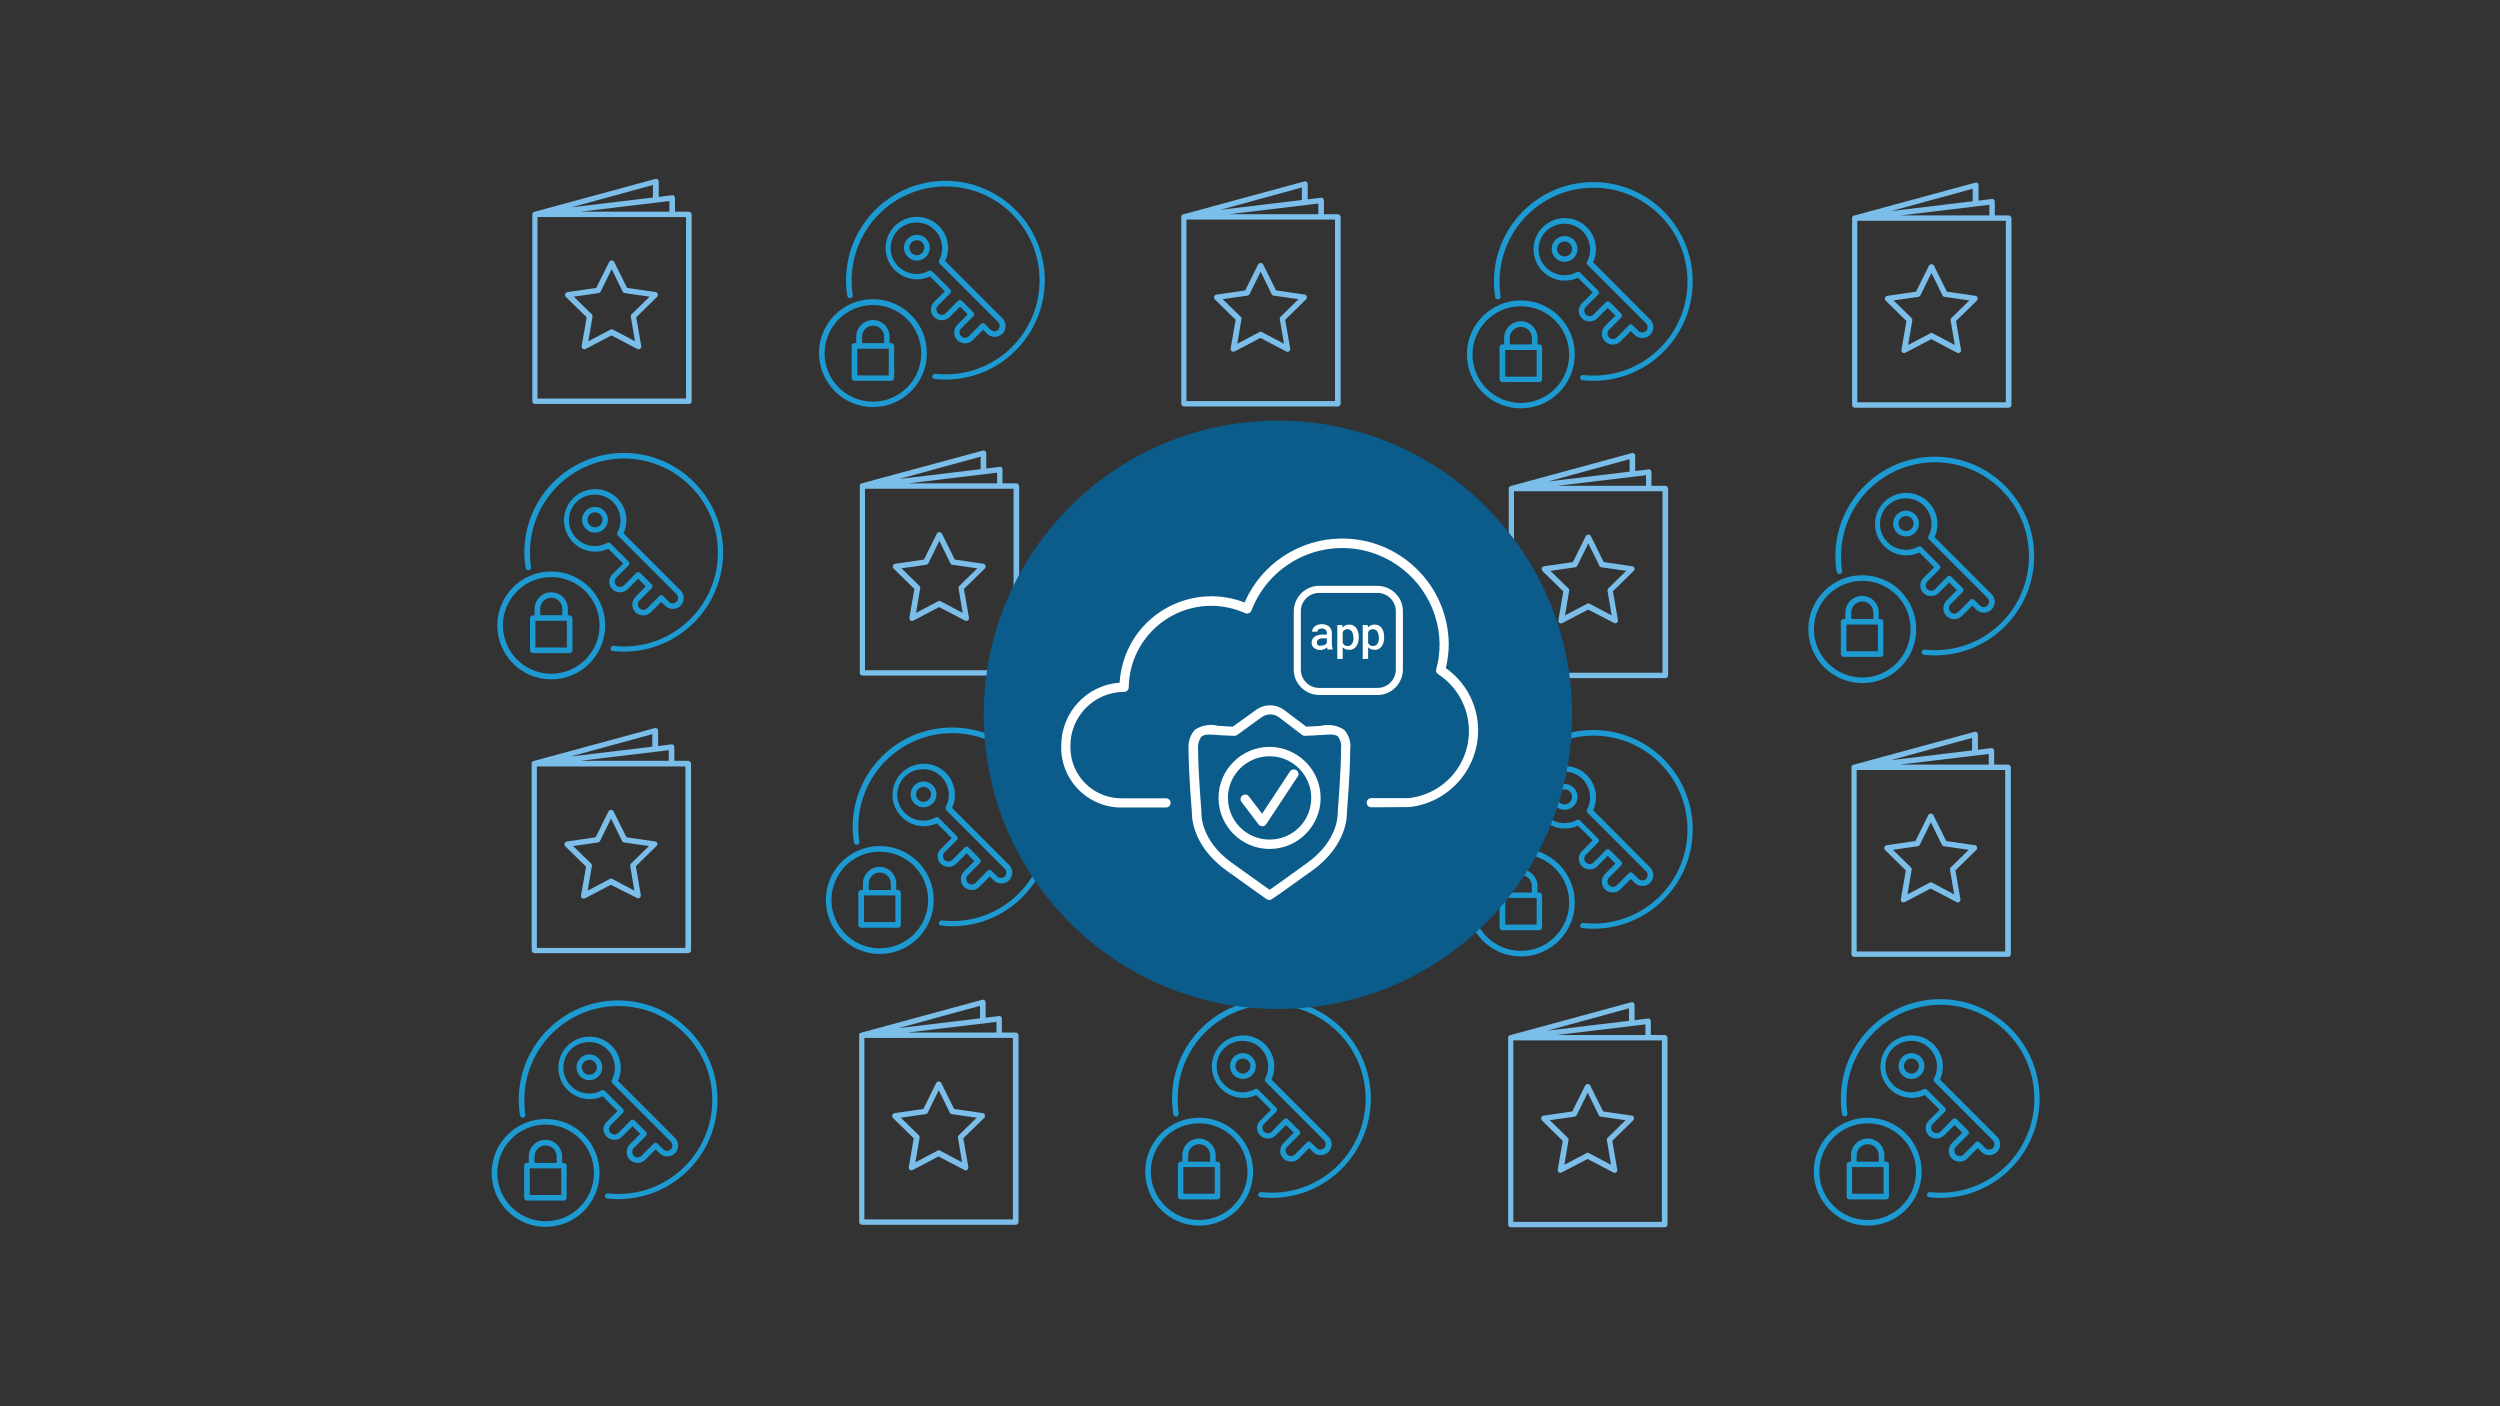 <?xml version="1.0" encoding="utf-8"?>
<!-- Generator: Adobe Illustrator 27.2.0, SVG Export Plug-In . SVG Version: 6.00 Build 0)  -->
<svg version="1.1" id="Layer_1" xmlns="http://www.w3.org/2000/svg" xmlns:xlink="http://www.w3.org/1999/xlink" x="0px" y="0px"
	 viewBox="0 0 1200 675" style="enable-background:new 0 0 1200 675;" xml:space="preserve">
<rect x="0" y="0" width="1200" height="675" fill="#333333" stroke="none"/>
<style type="text/css">
	.st0{fill:#7ABEE9;}
	.st1{fill:#1D9AD1;}
	.st2{fill:#0B5C8B;}
	.st3{fill:#FFFFFF;}
</style>
<g id="other-guide-star_00000070820056242392091760000009840992620949980313_">
	<path class="st0" d="M314.8,140.2l-13.8-2l-6.2-12.5c-0.4-0.9-1.9-0.9-2.4,0l-6.2,12.5l-13.8,2c-0.5,0.1-0.9,0.4-1.1,0.9
		s0,1,0.3,1.4l10,9.8l-2.4,13.8c-0.1,0.5,0.1,1,0.5,1.3c0.4,0.3,0.9,0.3,1.4,0.1l12.4-6.5l12.4,6.5c0.2,0.1,0.4,0.2,0.6,0.2
		c0.3,0,0.5-0.1,0.8-0.3c0.4-0.3,0.6-0.8,0.5-1.3l-2.4-13.8l10-9.8c0.4-0.4,0.5-0.9,0.3-1.4C315.7,140.7,315.3,140.3,314.8,140.2z
		 M303.2,150.8c-0.3,0.3-0.5,0.7-0.4,1.2l2,11.8l-10.6-5.6c-0.2-0.1-0.4-0.2-0.6-0.2s-0.4,0.1-0.6,0.2l-10.6,5.6l2-11.8
		c0.1-0.4-0.1-0.9-0.4-1.2l-8.6-8.4l11.9-1.7c0.4-0.1,0.8-0.3,1-0.7l5.3-10.8l5.3,10.8c0.2,0.4,0.6,0.7,1,0.7l11.9,1.7L303.2,150.8
		L303.2,150.8z"/>
	<path class="st0" d="M330.6,101.6H324V95c0-0.4-0.2-0.7-0.4-1c-0.3-0.3-0.7-0.4-1-0.3l-6.4,0.8v-7.4c0-0.4-0.2-0.8-0.5-1
		c-0.3-0.3-0.7-0.3-1.2-0.2l-58.1,15.8h-0.1c-0.1,0-0.1,0-0.2,0.1c-0.1,0-0.1,0.1-0.1,0.1c-0.1,0-0.1,0.1-0.1,0.1l-0.1,0.1l-0.1,0.1
		c0,0.1-0.1,0.1-0.1,0.1s0,0.1-0.1,0.1c0,0.1,0,0.1,0,0.2s0,0.1,0,0.2v0.1v89.7c0,0.7,0.6,1.3,1.3,1.3h73.9c0.7,0,1.3-0.6,1.3-1.3
		v-89.7C331.9,102.2,331.3,101.6,330.6,101.6L330.6,101.6z M321.3,101.6h-42.6l42.6-5.1V101.6z M313.4,94.8l-39.1,4.7l39.1-10.7
		V94.8L313.4,94.8z M329.3,191.3H258v-87.1h71.3L329.3,191.3L329.3,191.3z"/>
</g>
<g id="other-guide-star_00000070099591439205184700000012950404478154199688_">
	<path class="st0" d="M626.3,141.4l-13.8-2l-6.2-12.5c-0.4-0.9-1.9-0.9-2.4,0l-6.2,12.5l-13.8,2c-0.5,0.1-0.9,0.4-1.1,0.9
		c-0.2,0.5,0,1,0.3,1.4l10,9.8l-2.4,13.8c-0.1,0.5,0.1,1,0.5,1.3s0.9,0.3,1.4,0.1l12.4-6.5l12.4,6.5c0.2,0.1,0.4,0.2,0.6,0.2
		c0.3,0,0.5-0.1,0.8-0.3c0.4-0.3,0.6-0.8,0.5-1.3l-2.4-13.8l10-9.8c0.4-0.4,0.5-0.9,0.3-1.4C627.2,141.9,626.8,141.5,626.3,141.4z
		 M614.7,152c-0.3,0.3-0.5,0.7-0.4,1.2l2,11.8l-10.6-5.6c-0.2-0.1-0.4-0.2-0.6-0.2c-0.2,0-0.4,0.1-0.6,0.2l-10.6,5.6l2-11.8
		c0.1-0.4-0.1-0.9-0.4-1.2l-8.6-8.4l11.9-1.7c0.4-0.1,0.8-0.3,1-0.7l5.3-10.8l5.3,10.8c0.2,0.4,0.6,0.7,1,0.7l11.9,1.7L614.7,152
		L614.7,152z"/>
	<path class="st0" d="M642.1,102.8h-6.6v-6.6c0-0.4-0.2-0.7-0.4-1c-0.3-0.3-0.7-0.4-1-0.3l-6.4,0.8v-7.4c0-0.4-0.2-0.8-0.5-1
		c-0.3-0.3-0.7-0.3-1.2-0.2l-58.1,15.8h-0.1c-0.1,0-0.1,0-0.2,0.1c-0.1,0-0.1,0.1-0.1,0.1c-0.1,0-0.1,0.1-0.1,0.1l-0.1,0.1l-0.1,0.1
		c0,0.1-0.1,0.1-0.1,0.1s0,0.1-0.1,0.1c0,0.1,0,0.1,0,0.2s0,0.1,0,0.2v0.1v89.7c0,0.7,0.6,1.3,1.3,1.3h73.9c0.7,0,1.3-0.6,1.3-1.3
		v-89.7C643.4,103.4,642.8,102.8,642.1,102.8L642.1,102.8z M632.8,102.8h-42.6l42.6-5.1V102.8z M624.9,96l-39.1,4.7L624.9,90V96
		L624.9,96z M640.8,192.5h-71.3v-87.1h71.3V192.5z"/>
</g>
<g id="other-guide-star_00000181786006809026846410000011302997694379514250_">
	<path class="st0" d="M948.3,142l-13.8-2l-6.2-12.5c-0.4-0.9-1.9-0.9-2.4,0l-6.2,12.5l-13.8,2c-0.5,0.1-0.9,0.4-1.1,0.9
		c-0.2,0.5,0,1,0.3,1.4l10,9.8l-2.4,13.8c-0.1,0.5,0.1,1,0.5,1.3s0.9,0.3,1.4,0.1l12.4-6.5l12.4,6.5c0.2,0.1,0.4,0.2,0.6,0.2
		c0.3,0,0.5-0.1,0.8-0.3c0.4-0.3,0.6-0.8,0.5-1.3l-2.4-13.8l10-9.8c0.4-0.4,0.5-0.9,0.3-1.4C949.2,142.5,948.8,142.1,948.3,142z
		 M936.7,152.6c-0.3,0.3-0.5,0.7-0.4,1.2l2,11.8l-10.6-5.6c-0.2-0.1-0.4-0.2-0.6-0.2c-0.2,0-0.4,0.1-0.6,0.2l-10.6,5.6l2-11.8
		c0.1-0.4-0.1-0.9-0.4-1.2l-8.6-8.4l11.9-1.7c0.4-0.1,0.8-0.3,1-0.7l5.3-10.8l5.3,10.8c0.2,0.4,0.6,0.7,1,0.7l11.9,1.7L936.7,152.6
		L936.7,152.6z"/>
	<path class="st0" d="M964.1,103.4h-6.6v-6.6c0-0.4-0.2-0.7-0.4-1s-0.7-0.4-1-0.3l-6.4,0.8v-7.4c0-0.4-0.2-0.8-0.5-1
		c-0.3-0.3-0.7-0.3-1.2-0.2l-58.1,15.8h-0.1c-0.1,0-0.1,0-0.2,0.1c-0.1,0-0.1,0.1-0.1,0.1c-0.1,0-0.1,0.1-0.1,0.1l-0.1,0.1l-0.1,0.1
		c0,0.1-0.1,0.1-0.1,0.1s0,0.1-0.1,0.1c0,0.1,0,0.1,0,0.2s0,0.1,0,0.2v0.1v89.7c0,0.7,0.6,1.3,1.3,1.3h73.9c0.7,0,1.3-0.6,1.3-1.3
		v-89.7C965.4,104,964.8,103.4,964.1,103.4L964.1,103.4z M954.9,103.4h-42.6l42.6-5.1V103.4z M946.9,96.6l-39.1,4.7l39.1-10.7V96.6
		L946.9,96.6z M962.8,193.1h-71.3V106h71.3V193.1z"/>
</g>
<g id="other-guide-star_00000005952287533079024550000017522773201639467705_">
	<path class="st0" d="M472.1,270.6l-13.8-2l-6.2-12.5c-0.4-0.9-1.9-0.9-2.4,0l-6.2,12.5l-13.8,2c-0.5,0.1-0.9,0.4-1.1,0.9
		s0,1,0.3,1.4l10,9.8l-2.4,13.8c-0.1,0.5,0.1,1,0.5,1.3c0.4,0.3,0.9,0.3,1.4,0.1l12.4-6.5l12.4,6.5c0.2,0.1,0.4,0.2,0.6,0.2
		c0.3,0,0.5-0.1,0.8-0.3c0.4-0.3,0.6-0.8,0.5-1.3l-2.4-13.8l10-9.8c0.4-0.4,0.5-0.9,0.3-1.4C473,271.1,472.6,270.7,472.1,270.6z
		 M460.5,281.2c-0.3,0.3-0.5,0.7-0.4,1.2l2,11.8l-10.6-5.6c-0.2-0.1-0.4-0.2-0.6-0.2s-0.4,0.1-0.6,0.2l-10.6,5.6l2-11.8
		c0.1-0.4-0.1-0.9-0.4-1.2l-8.6-8.4l11.9-1.7c0.4-0.1,0.8-0.3,1-0.7l5.3-10.8l5.3,10.8c0.2,0.4,0.6,0.7,1,0.7l11.9,1.7L460.5,281.2
		L460.5,281.2z"/>
	<path class="st0" d="M487.8,232h-6.6v-6.6c0-0.4-0.2-0.7-0.4-1c-0.3-0.3-0.7-0.4-1-0.3l-6.4,0.8v-7.4c0-0.4-0.2-0.8-0.5-1
		c-0.3-0.3-0.7-0.3-1.2-0.2L413.6,232h-0.1c-0.1,0-0.1,0-0.2,0.1c-0.1,0-0.1,0.1-0.1,0.1c-0.1,0-0.1,0.1-0.1,0.1l-0.1,0.1l-0.1,0.1
		c0,0.1-0.1,0.1-0.1,0.1s0,0.1-0.1,0.1c0,0.1,0,0.1,0,0.2c0,0.1,0,0.1,0,0.2v0.1V323c0,0.7,0.6,1.3,1.3,1.3h73.9
		c0.7,0,1.3-0.6,1.3-1.3v-89.7C489.1,232.6,488.5,232,487.8,232L487.8,232z M478.6,232H436l42.6-5.1V232z M470.7,225.2l-39.1,4.7
		l39.1-10.7V225.2L470.7,225.2z M486.5,321.7h-71.3v-87.1h71.3V321.7z"/>
</g>
<g id="other-guide-star_00000031187216661516635640000016098268215983785369_">
	<path class="st0" d="M783.6,271.8l-13.8-2l-6.2-12.5c-0.4-0.9-1.9-0.9-2.4,0l-6.2,12.5l-13.8,2c-0.5,0.1-0.9,0.4-1.1,0.9
		c-0.2,0.5,0,1,0.3,1.4l10,9.8l-2.4,13.8c-0.1,0.5,0.1,1,0.5,1.3s0.9,0.3,1.4,0.1l12.4-6.5l12.4,6.4c0.2,0.1,0.4,0.2,0.6,0.2
		c0.3,0,0.5-0.1,0.8-0.3c0.4-0.3,0.6-0.8,0.5-1.3l-2.4-13.8l10-9.8c0.4-0.4,0.5-0.9,0.3-1.4C784.5,272.3,784.1,271.9,783.6,271.8z
		 M772,282.4c-0.3,0.3-0.5,0.7-0.4,1.2l2,11.8l-10.6-5.6c-0.2-0.1-0.4-0.2-0.6-0.2c-0.2,0-0.4,0.1-0.6,0.2l-10.6,5.6l2-11.8
		c0.1-0.4-0.1-0.9-0.4-1.2l-8.6-8.4l11.9-1.7c0.4-0.1,0.8-0.3,1-0.7l5.3-10.8l5.3,10.8c0.2,0.4,0.6,0.7,1,0.7l11.9,1.7L772,282.4
		L772,282.4z"/>
	<path class="st0" d="M799.3,233.2h-6.6v-6.6c0-0.4-0.2-0.7-0.4-1c-0.3-0.3-0.7-0.4-1-0.3l-6.4,0.8v-7.4c0-0.4-0.2-0.8-0.5-1
		c-0.3-0.3-0.7-0.3-1.2-0.2l-58.1,15.8H725c-0.1,0-0.1,0-0.2,0.1c-0.1,0-0.1,0.1-0.1,0.1c-0.1,0-0.1,0.1-0.1,0.1l-0.1,0.1l-0.1,0.1
		c0,0.1-0.1,0.1-0.1,0.1s0,0.1-0.1,0.1c0,0.1,0,0.1,0,0.2c0,0.1,0,0.1,0,0.2v0.1v89.7c0,0.7,0.6,1.3,1.3,1.3h73.9
		c0.7,0,1.3-0.6,1.3-1.3v-89.7C800.6,233.8,800.1,233.2,799.3,233.2L799.3,233.2z M790.1,233.2h-42.6l42.6-5.1V233.2z M782.2,226.4
		l-39.1,4.7l39.1-10.7V226.4L782.2,226.4z M798,322.9h-71.3v-87.1H798V322.9z"/>
</g>
<g id="other-guide-star_00000103963942368613267200000009363619462922576283_">
	<path class="st0" d="M314.5,403.9l-13.8-2l-6.2-12.5c-0.4-0.9-1.9-0.9-2.4,0l-6.2,12.5l-13.8,2c-0.5,0.1-0.9,0.4-1.1,0.9
		s0,1,0.3,1.4l10,9.8l-2.4,13.8c-0.1,0.5,0.1,1,0.5,1.3c0.4,0.3,0.9,0.3,1.4,0.1l12.4-6.5l12.5,6.3c0.2,0.1,0.4,0.2,0.6,0.2
		c0.3,0,0.5-0.1,0.8-0.3c0.4-0.3,0.6-0.8,0.5-1.3l-2.4-13.8l10-9.8c0.4-0.4,0.5-0.9,0.3-1.4C315.4,404.3,315,404,314.5,403.9z
		 M302.9,414.5c-0.3,0.3-0.5,0.7-0.4,1.2l2,11.8l-10.6-5.6c-0.2-0.1-0.4-0.2-0.6-0.2s-0.4,0.1-0.6,0.2l-10.6,5.6l2-11.8
		c0.1-0.4-0.1-0.9-0.4-1.2l-8.6-8.4l11.9-1.7c0.4-0.1,0.8-0.3,1-0.7l5.3-10.8l5.3,10.8c0.2,0.4,0.6,0.7,1,0.7l11.9,1.7L302.9,414.5
		L302.9,414.5z"/>
	<path class="st0" d="M330.3,365.2h-6.6v-6.6c0-0.4-0.2-0.7-0.4-1c-0.3-0.3-0.7-0.4-1-0.3l-6.4,0.8v-7.4c0-0.4-0.2-0.8-0.5-1
		c-0.3-0.3-0.7-0.3-1.2-0.2l-58.1,15.8H256c-0.1,0-0.1,0-0.2,0.1c-0.1,0-0.1,0.1-0.1,0.1c-0.1,0-0.1,0.1-0.1,0.1l-0.1,0.1l-0.1,0.1
		c0,0.1-0.1,0.1-0.1,0.1s0,0.1-0.1,0.1c0,0.1,0,0.1,0,0.2s0,0.1,0,0.2v0.1v89.7c0,0.7,0.6,1.3,1.3,1.3h73.9c0.7,0,1.3-0.6,1.3-1.3
		v-89.7C331.6,365.8,331,365.2,330.3,365.2L330.3,365.2z M321,365.2h-42.6l42.6-5.1V365.2z M313.1,358.4l-39.1,4.7l39.1-10.7V358.4
		L313.1,358.4z M329,455h-71.3v-87.1H329V455z"/>
</g>
<g id="other-guide-star_00000133522050108633564970000012259197294854867125_">
	<path class="st0" d="M626,405.1l-13.8-2l-6.2-12.5c-0.4-0.9-1.9-0.9-2.4,0l-6.2,12.5l-13.8,2c-0.5,0.1-0.9,0.4-1.1,0.9
		c-0.2,0.5,0,1,0.3,1.4l10,9.8l-2.4,13.8c-0.1,0.5,0.1,1,0.5,1.3s0.9,0.3,1.4,0.1l12.4-6.5l12.4,6.5c0.2,0.1,0.4,0.2,0.6,0.2
		c0.3,0,0.5-0.1,0.8-0.3c0.4-0.3,0.6-0.8,0.5-1.3l-2.4-13.8l10-9.8c0.4-0.4,0.5-0.9,0.3-1.4C626.9,405.5,626.5,405.1,626,405.1z
		 M614.4,415.7c-0.3,0.3-0.5,0.7-0.4,1.2l2,11.8l-10.6-5.6c-0.2-0.1-0.4-0.2-0.6-0.2c-0.2,0-0.4,0.1-0.6,0.2l-10.6,5.6l2-11.8
		c0.1-0.4-0.1-0.9-0.4-1.2l-8.6-8.4l11.9-1.7c0.4-0.1,0.8-0.3,1-0.7l5.3-10.8l5.3,10.8c0.2,0.4,0.6,0.7,1,0.7l11.9,1.7L614.4,415.7
		L614.4,415.7z"/>
	<path class="st0" d="M641.8,366.4h-6.6v-6.6c0-0.4-0.2-0.7-0.4-1c-0.3-0.3-0.7-0.4-1-0.3l-6.4,0.8v-7.4c0-0.4-0.2-0.8-0.5-1
		c-0.3-0.3-0.7-0.3-1.2-0.2l-58.1,15.8h-0.1c-0.1,0-0.1,0-0.2,0.1c-0.1,0-0.1,0.1-0.1,0.1c-0.1,0-0.1,0.1-0.1,0.1l-0.1,0.1l-0.1,0.1
		c0,0.1-0.1,0.1-0.1,0.1s0,0.1-0.1,0.1c0,0.1,0,0.1,0,0.2s0,0.1,0,0.2v0.1v89.7c0,0.7,0.6,1.3,1.3,1.3h73.9c0.7,0,1.3-0.6,1.3-1.3
		v-89.7C643.1,367,642.5,366.4,641.8,366.4L641.8,366.4z M632.5,366.4h-42.6l42.6-5.1V366.4z M624.6,359.6l-39.1,4.7l39.1-10.7
		V359.6L624.6,359.6z M640.5,456.1h-71.3V369h71.3V456.1z"/>
</g>
<g id="other-guide-star_00000132798182046624391040000015476130139580919689_">
	<path class="st0" d="M948,405.7l-13.8-2l-6.2-12.5c-0.4-0.9-1.9-0.9-2.4,0l-6.2,12.5l-13.8,2c-0.5,0.1-0.9,0.4-1.1,0.9
		c-0.2,0.5,0,1,0.3,1.4l10,9.8l-2.4,13.8c-0.1,0.5,0.1,1,0.5,1.3s0.9,0.3,1.4,0.1l12.4-6.5l12.4,6.5c0.2,0.1,0.4,0.2,0.6,0.2
		c0.3,0,0.5-0.1,0.8-0.3c0.4-0.3,0.6-0.8,0.5-1.3l-2.4-13.8l10-9.8c0.4-0.4,0.5-0.9,0.3-1.4C949,406.1,948.5,405.7,948,405.7z
		 M936.4,416.3c-0.3,0.3-0.5,0.7-0.4,1.2l2,11.8l-10.6-5.6c-0.2-0.1-0.4-0.2-0.6-0.2c-0.2,0-0.4,0.1-0.6,0.2l-10.6,5.6l2-11.8
		c0.1-0.4-0.1-0.9-0.4-1.2l-8.6-8.4l11.9-1.7c0.4-0.1,0.8-0.3,1-0.7l5.3-10.8l5.3,10.8c0.2,0.4,0.6,0.7,1,0.7l11.9,1.7L936.4,416.3
		L936.4,416.3z"/>
	<path class="st0" d="M963.8,367h-6.6v-6.6c0-0.4-0.2-0.7-0.4-1c-0.3-0.3-0.7-0.4-1-0.3l-6.4,0.8v-7.4c0-0.4-0.2-0.8-0.5-1
		c-0.3-0.3-0.7-0.3-1.2-0.2l-58.1,15.8h-0.1c-0.1,0-0.1,0-0.2,0.1c-0.1,0-0.1,0.1-0.1,0.1c-0.1,0-0.1,0.1-0.1,0.1l-0.1,0.1l-0.1,0.1
		c0,0.1-0.1,0.1-0.1,0.1s0,0.1-0.1,0.1c0,0.1,0,0.1,0,0.2s0,0.1,0,0.2v0.1V458c0,0.7,0.6,1.3,1.3,1.3h73.9c0.7,0,1.3-0.6,1.3-1.3
		v-89.7C965.1,367.6,964.5,367,963.8,367L963.8,367z M954.6,367H912l42.6-5.1V367z M946.6,360.2l-39.1,4.7l39.1-10.7V360.2
		L946.6,360.2z M962.5,456.7h-71.3v-87.1h71.3V456.7z"/>
</g>
<g id="other-guide-star_00000021829784197201145550000007394359854487899065_">
	<path class="st0" d="M471.8,534.3l-13.8-2l-6.2-12.5c-0.4-0.9-1.9-0.9-2.4,0l-6.2,12.5l-13.8,2c-0.5,0.1-0.9,0.4-1.1,0.9
		s0,1,0.3,1.4l10,9.8l-2.4,13.8c-0.1,0.5,0.1,1,0.5,1.3c0.4,0.3,0.9,0.3,1.4,0.1l12.4-6.5l12.4,6.5c0.2,0.1,0.4,0.2,0.6,0.2
		c0.3,0,0.5-0.1,0.8-0.3c0.4-0.3,0.6-0.8,0.5-1.3l-2.4-13.8l10-9.8c0.4-0.4,0.5-0.9,0.3-1.4C472.7,534.7,472.3,534.3,471.8,534.3z
		 M460.2,544.9c-0.3,0.3-0.5,0.7-0.4,1.2l2,11.8l-10.6-5.6c-0.2-0.1-0.4-0.2-0.6-0.2s-0.4,0.1-0.6,0.2l-10.6,5.6l2-11.8
		c0.1-0.4-0.1-0.9-0.4-1.2l-8.6-8.4l11.9-1.7c0.4-0.1,0.8-0.3,1-0.7l5.3-10.8l5.3,10.8c0.2,0.4,0.6,0.7,1,0.7l11.9,1.7L460.2,544.9
		L460.2,544.9z"/>
	<path class="st0" d="M487.5,495.6h-6.6V489c0-0.4-0.2-0.7-0.4-1c-0.3-0.3-0.7-0.4-1-0.3l-6.4,0.8v-7.4c0-0.4-0.2-0.8-0.5-1
		c-0.3-0.3-0.7-0.3-1.2-0.2l-58.1,15.8h-0.1c-0.1,0-0.1,0-0.2,0.1c-0.1,0-0.1,0.1-0.1,0.1c-0.1,0-0.1,0.1-0.1,0.1l-0.1,0.1l-0.1,0.1
		c0,0.1-0.1,0.1-0.1,0.1s0,0.1-0.1,0.1c0,0.1,0,0.1,0,0.2s0,0.1,0,0.2v0.1v89.7c0,0.7,0.6,1.3,1.3,1.3h73.9c0.7,0,1.3-0.6,1.3-1.3
		v-89.7C488.8,496.2,488.3,495.6,487.5,495.6L487.5,495.6z M478.3,495.6h-42.6l42.6-5.1V495.6z M470.4,488.8l-39.1,4.7l39.1-10.7
		V488.8L470.4,488.8z M486.2,585.3h-71.3v-87.1h71.3V585.3z"/>
</g>
<g id="other-guide-star_00000115501364691313542180000016833520874324232864_">
	<path class="st0" d="M783.3,535.5l-13.8-2l-6.2-12.5c-0.4-0.9-1.9-0.9-2.4,0l-6.2,12.5l-13.8,2c-0.5,0.1-0.9,0.4-1.1,0.9
		c-0.2,0.5,0,1,0.3,1.4l10,9.8l-2.4,13.8c-0.1,0.5,0.1,1,0.5,1.3s0.9,0.3,1.4,0.1l12.4-6.5l12.4,6.5c0.2,0.1,0.4,0.2,0.6,0.2
		c0.3,0,0.5-0.1,0.8-0.3c0.4-0.3,0.6-0.8,0.5-1.3l-2.4-13.8l10-9.8c0.4-0.4,0.5-0.9,0.3-1.4C784.2,535.9,783.8,535.5,783.3,535.5z
		 M771.7,546.1c-0.3,0.3-0.5,0.7-0.4,1.2l2,11.8l-10.6-5.6c-0.2-0.1-0.4-0.2-0.6-0.2c-0.2,0-0.4,0.1-0.6,0.2l-10.6,5.6l2-11.8
		c0.1-0.4-0.1-0.9-0.4-1.2l-8.6-8.4l11.9-1.7c0.4-0.1,0.8-0.3,1-0.7l5.3-10.8l5.3,10.8c0.2,0.4,0.6,0.7,1,0.7l11.9,1.7L771.7,546.1
		L771.7,546.1z"/>
	<path class="st0" d="M799,496.8h-6.6v-6.6c0-0.4-0.2-0.7-0.4-1c-0.3-0.3-0.7-0.4-1-0.3l-6.4,0.8v-7.4c0-0.4-0.2-0.8-0.5-1
		c-0.3-0.3-0.7-0.3-1.2-0.2l-58.1,15.8h-0.1c-0.1,0-0.1,0-0.2,0.1c-0.1,0-0.1,0.1-0.1,0.1c-0.1,0-0.1,0.1-0.1,0.1l-0.1,0.1l-0.1,0.1
		c0,0.1-0.1,0.1-0.1,0.1s0,0.1-0.1,0.1c0,0.1,0,0.1,0,0.2s0,0.1,0,0.2v0.1v89.7c0,0.7,0.6,1.3,1.3,1.3h73.9c0.7,0,1.3-0.6,1.3-1.3
		v-89.7C800.4,497.4,799.8,496.8,799,496.8L799,496.8z M789.8,496.8h-42.6l42.6-5.1V496.8z M781.9,490l-39.1,4.7l39.1-10.7V490
		L781.9,490z M797.7,586.5h-71.3v-87.1h71.3V586.5z"/>
</g>
<g id="security-key-lock_00000146489518267893102380000001937370839724791458_">
	<g id="b2e0320c-48cc-49f1-ad25-77098a7094bd_00000121983455348673085190000008752764344732201871_">
		<path class="st1" d="M419,195.4c14.3,0,25.9-11.6,25.9-25.9s-11.6-25.9-25.9-25.9s-25.9,11.6-25.9,25.9
			C393.2,183.9,404.8,195.4,419,195.4z M419,146.4c12.8,0,23.2,10.4,23.2,23.2s-10.4,23.2-23.2,23.2c-12.8,0-23.2-10.4-23.2-23.2
			C395.9,156.8,406.2,146.4,419,146.4z"/>
		<path class="st1" d="M448.6,181.9c1.7,0.2,3.4,0.3,5.2,0.3c26.4,0,47.7-21.4,47.7-47.7s-21.4-47.7-47.7-47.7
			c-26.3,0-47.7,21.4-47.7,47.7c0,2.5,0.2,5,0.6,7.5c0.1,0.7,0.8,1.2,1.5,1.1c0.7-0.1,1.2-0.8,1.1-1.5c-0.4-2.3-0.5-4.7-0.5-7
			c0-24.9,20.2-45.1,45.1-45.1c24.9,0,45.1,20.2,45.1,45.1s-20.2,45.1-45.1,45.1c-1.6,0-3.3-0.1-4.9-0.3c-0.7-0.1-1.4,0.4-1.5,1.1
			C447.4,181.2,447.9,181.8,448.6,181.9L448.6,181.9L448.6,181.9z"/>
		<path class="st1" d="M440.1,112.7c-3.4,0-6.2,2.8-6.2,6.2s2.8,6.2,6.2,6.2c3.4,0,6.2-2.8,6.2-6.2l0,0
			C446.3,115.5,443.5,112.7,440.1,112.7z M440.1,122.5c-2,0-3.6-1.6-3.6-3.6s1.6-3.6,3.6-3.6s3.6,1.6,3.6,3.6
			C443.6,120.9,442,122.5,440.1,122.5L440.1,122.5L440.1,122.5z"/>
		<path class="st1" d="M448.4,152.2c2,2,5.3,2,7.3,0.1l0.1-0.1l5-5l3.7,3.7l-5,5c-2,2.1-2,5.4,0,7.4c2.1,2,5.4,2,7.4,0l5-5l1.7,1.7
			c1.8,1.9,4.6,2.2,6.8,0.8c2.4-1.6,3-4.9,1.4-7.3c-0.2-0.3-0.4-0.5-0.6-0.7l0,0l-27.5-27.5c3.4-7.4,0.3-16.1-7-19.7
			c-7-3.4-15.5-0.9-19.5,5.8c-4.2,7.1-1.9,16.3,5.3,20.6c4.2,2.5,9.4,2.8,13.9,0.7l7.1,7.1l-5,5
			C446.3,146.8,446.3,150.2,448.4,152.2z M450.2,146.7l5.9-5.9c0.5-0.5,0.5-1.4,0-1.9l0,0l-8.7-8.7c-0.4-0.4-1.1-0.5-1.6-0.2
			c-6,3.3-13.5,1-16.8-5c-2.1-3.8-2-8.4,0.2-12.2c3.3-5.5,10.3-7.5,16.1-4.8c6.1,3,8.7,10.4,5.7,16.5c-0.1,0.1-0.1,0.3-0.2,0.4
			c-0.3,0.5-0.2,1.2,0.2,1.6l28.1,28.1c1,1,1,2.7,0,3.7c-0.1,0.1-0.2,0.2-0.4,0.3c-1.1,0.7-2.5,0.5-3.4-0.5l-2.6-2.6
			c-0.2-0.2-0.6-0.4-0.9-0.4l0,0c-0.4,0-0.7,0.1-0.9,0.4l-5.9,5.9c-1,1-2.7,1-3.7-0.1c-0.5-0.5-0.7-1.1-0.7-1.8s0.2-1.3,0.7-1.8
			l5.9-5.9c0.5-0.5,0.5-1.4,0-1.9l-5.5-5.5c-0.5-0.5-1.4-0.5-1.9,0l-5.8,5.9l-0.1,0.1c-1,1-2.6,1-3.7,0
			C449.2,149.3,449.2,147.7,450.2,146.7L450.2,146.7L450.2,146.7z"/>
		<path class="st1" d="M410.2,182.8h17.7c0.7,0,1.3-0.6,1.3-1.3V166c0-0.7-0.6-1.3-1.3-1.3H427v-3.1c0-4.4-3.6-8-8-8
			c-4.4,0-8,3.6-8,8v3.1h-0.9c-0.7,0-1.3,0.6-1.3,1.3v15.5C408.9,182.3,409.5,182.8,410.2,182.8L410.2,182.8z M426.6,180.2h-15.1
			v-12.8h15.1V180.2z M413.8,161.6c0-2.9,2.4-5.3,5.3-5.3c2.9,0,5.3,2.4,5.3,5.3v3.1h-10.6L413.8,161.6L413.8,161.6z"/>
	</g>
</g>
<g id="security-key-lock_00000106149291938411593180000018269259695142132881_">
	<g id="b2e0320c-48cc-49f1-ad25-77098a7094bd_00000181768253076304840720000012219502876101386918_">
		<path class="st1" d="M730,196c14.3,0,25.9-11.6,25.9-25.9s-11.6-25.9-25.9-25.9s-25.9,11.6-25.9,25.9
			C704.2,184.5,715.7,196,730,196z M730,147c12.8,0,23.2,10.4,23.2,23.2s-10.4,23.2-23.2,23.2s-23.2-10.4-23.2-23.2
			S717.2,147,730,147z"/>
		<path class="st1" d="M759.6,182.5c1.7,0.2,3.4,0.3,5.2,0.3c26.4,0,47.7-21.4,47.7-47.7s-21.4-47.7-47.7-47.7
			c-26.4,0-47.7,21.4-47.7,47.7c0,2.5,0.2,5,0.6,7.5c0.1,0.7,0.8,1.2,1.5,1.1c0.7-0.1,1.2-0.8,1.1-1.5c-0.4-2.3-0.5-4.7-0.5-7
			c0-24.9,20.2-45.1,45.1-45.1c24.9,0,45.1,20.2,45.1,45.1s-20.2,45.1-45.1,45.1c-1.6,0-3.3-0.1-4.9-0.3c-0.7-0.1-1.4,0.4-1.5,1.1
			C758.3,181.7,758.8,182.4,759.6,182.5L759.6,182.5L759.6,182.5z"/>
		<path class="st1" d="M751,113.3c-3.4,0-6.2,2.8-6.2,6.2c0,3.4,2.8,6.2,6.2,6.2s6.2-2.8,6.2-6.2l0,0
			C757.2,116.1,754.5,113.3,751,113.3z M751,123.1c-2,0-3.6-1.6-3.6-3.6s1.6-3.6,3.6-3.6s3.6,1.6,3.6,3.6
			C754.6,121.5,753,123.1,751,123.1L751,123.1L751,123.1z"/>
		<path class="st1" d="M759.3,152.8c2,2,5.3,2,7.3,0.1l0.1-0.1l5-5l3.7,3.7l-5,5c-2,2.1-2,5.4,0,7.4s5.4,2,7.4,0l5-5l1.7,1.7
			c1.8,1.9,4.6,2.2,6.8,0.8c2.4-1.6,3-4.9,1.4-7.3c-0.2-0.3-0.4-0.5-0.6-0.7l0,0l-27.4-27.5c3.4-7.4,0.3-16.1-7-19.7
			c-7-3.4-15.5-0.9-19.5,5.8c-4.2,7.1-1.9,16.3,5.3,20.6c4.2,2.5,9.4,2.8,13.9,0.7l7.1,7.1l-5,5
			C757.3,147.4,757.3,150.8,759.3,152.8z M761.2,147.3l5.9-5.9c0.5-0.5,0.5-1.4,0-1.9l0,0l-8.7-8.7c-0.4-0.4-1.1-0.5-1.6-0.2
			c-6,3.3-13.5,1-16.8-5c-2.1-3.8-2-8.4,0.2-12.2c3.3-5.5,10.3-7.5,16.1-4.8c6.1,3,8.7,10.4,5.7,16.5c-0.1,0.1-0.1,0.3-0.2,0.4
			c-0.3,0.5-0.2,1.2,0.2,1.6l28.1,28.1c1,1,1,2.7,0,3.7c-0.1,0.1-0.2,0.2-0.4,0.3c-1.1,0.7-2.5,0.5-3.4-0.5l-2.6-2.6
			c-0.2-0.2-0.6-0.4-0.9-0.4l0,0c-0.4,0-0.7,0.1-0.9,0.4L776,162c-1,1-2.7,1-3.7-0.1c-0.5-0.5-0.7-1.1-0.7-1.8s0.2-1.3,0.7-1.8
			l5.9-5.9c0.5-0.5,0.5-1.4,0-1.9l-5.5-5.5c-0.5-0.5-1.4-0.5-1.9,0l-5.8,5.9l-0.1,0.1c-1,1-2.6,1-3.7,0
			C760.2,149.9,760.2,148.3,761.2,147.3L761.2,147.3L761.2,147.3z"/>
		<path class="st1" d="M721.2,183.4h17.7c0.7,0,1.3-0.6,1.3-1.3v-15.5c0-0.7-0.6-1.3-1.3-1.3H738v-3.1c0-4.4-3.6-8-8-8s-8,3.6-8,8
			v3.1h-0.9c-0.7,0-1.3,0.6-1.3,1.3v15.5C719.8,182.9,720.4,183.4,721.2,183.4L721.2,183.4z M737.6,180.8h-15.1V168h15.1V180.8z
			 M724.7,162.2c0-2.9,2.4-5.3,5.3-5.3s5.3,2.4,5.3,5.3v3.1h-10.6V162.2z"/>
	</g>
</g>
<g id="security-key-lock_00000000923531495225407320000016023844522401628554_">
	<g id="b2e0320c-48cc-49f1-ad25-77098a7094bd_00000164514545762824975270000018271583203617963918_">
		<path class="st1" d="M422.3,457.9c14.3,0,25.9-11.6,25.9-25.9s-11.6-25.9-25.9-25.9s-25.9,11.6-25.9,25.9S408,457.9,422.3,457.9z
			 M422.3,408.8c12.8,0,23.2,10.4,23.2,23.2c0,12.8-10.4,23.2-23.2,23.2s-23.2-10.4-23.2-23.2C399.1,419.2,409.4,408.8,422.3,408.8z
			"/>
		<path class="st1" d="M451.8,444.3c1.7,0.2,3.4,0.3,5.2,0.3c26.4,0,47.7-21.4,47.7-47.7s-21.4-47.7-47.7-47.7
			c-26.4,0-47.7,21.4-47.7,47.7c0,2.5,0.2,5,0.6,7.5c0.1,0.7,0.8,1.2,1.5,1.1s1.2-0.8,1.1-1.5c-0.4-2.3-0.5-4.7-0.5-7
			c0-24.9,20.2-45.1,45.1-45.1c24.9,0,45.1,20.2,45.1,45.1s-20.2,45.1-45.1,45.1c-1.6,0-3.3-0.1-4.9-0.3c-0.7-0.1-1.4,0.4-1.5,1.1
			C450.5,443.6,451.1,444.2,451.8,444.3L451.8,444.3L451.8,444.3z"/>
		<path class="st1" d="M443.3,375.1c-3.4,0-6.2,2.8-6.2,6.2c0,3.4,2.8,6.2,6.2,6.2c3.4,0,6.2-2.8,6.2-6.2l0,0
			C449.5,377.9,446.7,375.1,443.3,375.1z M443.3,384.9c-2,0-3.6-1.6-3.6-3.6s1.6-3.6,3.6-3.6s3.6,1.6,3.6,3.6
			C446.8,383.3,445.2,384.9,443.3,384.9L443.3,384.9L443.3,384.9z"/>
		<path class="st1" d="M451.6,414.6c2,2,5.3,2,7.3,0.1l0.1-0.1l5-5l3.7,3.7l-5,5c-2,2.1-2,5.4,0,7.4c2.1,2,5.4,2,7.4,0l5-5l1.7,1.7
			c1.8,1.9,4.6,2.2,6.8,0.8c2.4-1.6,3-4.9,1.4-7.3c-0.2-0.3-0.4-0.5-0.6-0.7l0,0L457,387.8c3.4-7.4,0.3-16.1-7-19.7
			c-7-3.4-15.5-0.9-19.5,5.8c-4.2,7.1-1.9,16.3,5.3,20.6c4.2,2.5,9.4,2.8,13.9,0.7l7.1,7.1l-5,5
			C449.5,409.3,449.5,412.6,451.6,414.6z M453.4,409.1l5.9-5.9c0.5-0.5,0.5-1.4,0-1.9l0,0l-8.7-8.7c-0.4-0.4-1.1-0.5-1.6-0.2
			c-6,3.3-13.5,1-16.8-5c-2.1-3.8-2-8.4,0.2-12.2c3.3-5.5,10.3-7.5,16.1-4.8c6.1,3,8.7,10.4,5.7,16.5c-0.1,0.1-0.1,0.3-0.2,0.4
			c-0.3,0.5-0.2,1.2,0.2,1.6l28.1,28.1c1,1,1,2.7,0,3.7c-0.1,0.1-0.2,0.2-0.4,0.3c-1.1,0.7-2.5,0.5-3.4-0.5l-2.6-2.6
			c-0.2-0.2-0.6-0.4-0.9-0.4l0,0c-0.4,0-0.7,0.1-0.9,0.4l-5.9,5.9c-1,1-2.7,1-3.7-0.1c-0.5-0.5-0.7-1.1-0.7-1.8
			c0-0.7,0.2-1.3,0.7-1.8l5.9-5.9c0.5-0.5,0.5-1.4,0-1.9l-5.5-5.5c-0.5-0.5-1.4-0.5-1.9,0l-5.8,5.9l-0.1,0.1c-1,1-2.6,1-3.7,0
			C452.4,411.8,452.4,410.1,453.4,409.1L453.4,409.1L453.4,409.1z"/>
		<path class="st1" d="M413.4,445.3h17.7c0.7,0,1.3-0.6,1.3-1.3v-15.5c0-0.7-0.6-1.3-1.3-1.3h-0.9v-3.1c0-4.4-3.6-8-8-8
			c-4.4,0-8,3.6-8,8v3.1h-0.9c-0.7,0-1.3,0.6-1.3,1.3V444C412.1,444.7,412.7,445.3,413.4,445.3L413.4,445.3z M429.8,442.6h-15.1
			v-12.8h15.1V442.6z M417,424.1c0-2.9,2.4-5.3,5.3-5.3c2.9,0,5.3,2.4,5.3,5.3v3.1H417V424.1L417,424.1z"/>
	</g>
</g>
<g id="security-key-lock_00000159436026331116722370000006915570671558752179_">
	<g id="b2e0320c-48cc-49f1-ad25-77098a7094bd_00000083081903915291048660000000198050617799485824_">
		<path class="st1" d="M730,459.1c14.3,0,25.9-11.6,25.9-25.9s-11.6-25.9-25.9-25.9s-25.9,11.6-25.9,25.9
			C704.2,447.5,715.7,459.1,730,459.1z M730,410c12.8,0,23.2,10.4,23.2,23.2s-10.4,23.2-23.2,23.2s-23.2-10.4-23.2-23.2
			S717.2,410,730,410z"/>
		<path class="st1" d="M759.6,445.5c1.7,0.2,3.4,0.3,5.2,0.3c26.4,0,47.7-21.4,47.7-47.7c0-26.4-21.4-47.7-47.7-47.7
			c-26.4,0-47.7,21.4-47.7,47.7c0,2.5,0.2,5,0.6,7.5c0.1,0.7,0.8,1.2,1.5,1.1s1.2-0.8,1.1-1.5c-0.4-2.3-0.5-4.7-0.5-7
			c0-24.9,20.2-45.1,45.1-45.1c24.9,0,45.1,20.2,45.1,45.1s-20.2,45.1-45.1,45.1c-1.6,0-3.3-0.1-4.9-0.3c-0.7-0.1-1.4,0.4-1.5,1.1
			C758.3,444.8,758.8,445.4,759.6,445.5L759.6,445.5L759.6,445.5z"/>
		<path class="st1" d="M751,376.3c-3.4,0-6.2,2.8-6.2,6.2c0,3.4,2.8,6.2,6.2,6.2s6.2-2.8,6.2-6.2l0,0
			C757.2,379.1,754.5,376.3,751,376.3z M751,386.1c-2,0-3.6-1.6-3.6-3.6s1.6-3.6,3.6-3.6s3.6,1.6,3.6,3.6
			C754.6,384.5,753,386.1,751,386.1L751,386.1L751,386.1z"/>
		<path class="st1" d="M759.3,415.8c2,2,5.3,2,7.3,0.1l0.1-0.1l5-5l3.7,3.7l-5,5c-2,2.1-2,5.4,0,7.4c2.1,2,5.4,2,7.4,0l5-5l1.7,1.7
			c1.8,1.9,4.6,2.2,6.8,0.8c2.4-1.6,3-4.9,1.4-7.3c-0.2-0.3-0.4-0.5-0.6-0.7l0,0l-27.4-27.5c3.4-7.4,0.3-16.1-7-19.7
			c-7-3.4-15.5-0.9-19.5,5.8c-4.2,7.1-1.9,16.3,5.3,20.6c4.2,2.5,9.4,2.8,13.9,0.7l7.1,7.1l-5,5
			C757.3,410.5,757.3,413.8,759.3,415.8z M761.2,410.3l5.9-5.9c0.5-0.5,0.5-1.4,0-1.9l0,0l-8.7-8.7c-0.4-0.4-1.1-0.5-1.6-0.2
			c-6,3.3-13.5,1-16.8-5c-2.1-3.8-2-8.4,0.2-12.2c3.3-5.5,10.3-7.5,16.1-4.8c6.1,3,8.7,10.4,5.7,16.5c-0.1,0.1-0.1,0.3-0.2,0.4
			c-0.3,0.5-0.2,1.2,0.2,1.6l28.1,28.1c1,1,1,2.7,0,3.7c-0.1,0.1-0.2,0.2-0.4,0.3c-1.1,0.7-2.5,0.5-3.4-0.5l-2.6-2.6
			c-0.2-0.2-0.6-0.4-0.9-0.4l0,0c-0.4,0-0.7,0.1-0.9,0.4L776,425c-1,1-2.7,1-3.7-0.1c-0.5-0.5-0.7-1.1-0.7-1.8
			c0-0.7,0.2-1.3,0.7-1.8l5.9-5.9c0.5-0.5,0.5-1.4,0-1.9l-5.5-5.5c-0.5-0.5-1.4-0.5-1.9,0l-5.8,5.9l-0.1,0.1c-1,1-2.6,1-3.7,0
			C760.2,412.9,760.2,411.3,761.2,410.3L761.2,410.3L761.2,410.3z"/>
		<path class="st1" d="M721.2,446.5h17.7c0.7,0,1.3-0.6,1.3-1.3v-15.5c0-0.7-0.6-1.3-1.3-1.3H738v-3.1c0-4.4-3.6-8-8-8s-8,3.6-8,8
			v3.1h-0.9c-0.7,0-1.3,0.6-1.3,1.3v15.5C719.8,445.9,720.4,446.5,721.2,446.5L721.2,446.5z M737.6,443.8h-15.1V431h15.1V443.8z
			 M724.7,425.3c0-2.9,2.4-5.3,5.3-5.3s5.3,2.4,5.3,5.3v3.1h-10.6V425.3z"/>
	</g>
</g>
<g id="security-key-lock_00000017505383830405809780000016217823652871955644_">
	<g id="b2e0320c-48cc-49f1-ad25-77098a7094bd_00000008841524189700486710000003210961057268394665_">
		<path class="st1" d="M264.6,326.1c14.3,0,25.9-11.6,25.9-25.9s-11.6-25.9-25.9-25.9c-14.3,0-25.9,11.6-25.9,25.9
			S250.3,326.1,264.6,326.1z M264.6,277c12.8,0,23.2,10.4,23.2,23.2c0,12.8-10.4,23.2-23.2,23.2c-12.8,0-23.2-10.4-23.2-23.2
			S251.8,277,264.6,277z"/>
		<path class="st1" d="M294.2,312.5c1.7,0.2,3.4,0.3,5.2,0.3c26.4,0,47.7-21.4,47.7-47.7s-21.4-47.7-47.7-47.7
			c-26.3,0-47.7,21.4-47.7,47.7c0,2.5,0.2,5,0.6,7.5c0.1,0.7,0.8,1.2,1.5,1.1s1.2-0.8,1.1-1.5c-0.4-2.3-0.5-4.7-0.5-7
			c0-24.9,20.2-45.1,45.1-45.1c24.9,0,45.1,20.2,45.1,45.1s-20.2,45.1-45.1,45.1c-1.6,0-3.3-0.1-4.9-0.3c-0.7-0.1-1.4,0.4-1.5,1.1
			C292.9,311.8,293.4,312.4,294.2,312.5C294.1,312.5,294.2,312.5,294.2,312.5L294.2,312.5z"/>
		<path class="st1" d="M285.6,243.3c-3.4,0-6.2,2.8-6.2,6.2s2.8,6.2,6.2,6.2c3.4,0,6.2-2.8,6.2-6.2l0,0
			C291.8,246.1,289,243.3,285.6,243.3z M285.6,253.1c-2,0-3.6-1.6-3.6-3.6s1.6-3.6,3.6-3.6s3.6,1.6,3.6,3.6S287.6,253.1,285.6,253.1
			L285.6,253.1L285.6,253.1z"/>
		<path class="st1" d="M293.9,282.8c2,2,5.3,2,7.3,0.1l0.1-0.1l5-5l3.7,3.7l-5,5c-2,2.1-2,5.4,0,7.4c2.1,2,5.4,2,7.4,0l5-5l1.7,1.7
			c1.8,1.9,4.6,2.2,6.8,0.8c2.4-1.6,3-4.9,1.4-7.3c-0.2-0.3-0.4-0.5-0.6-0.7l0,0L299.3,256c3.4-7.4,0.3-16.1-7-19.7
			c-7-3.4-15.5-0.9-19.5,5.8c-4.2,7.1-1.9,16.3,5.3,20.6c4.2,2.5,9.4,2.8,13.9,0.7l7.1,7.1l-5,5
			C291.9,277.5,291.9,280.8,293.9,282.8z M295.8,277.3l5.9-5.9c0.5-0.5,0.5-1.4,0-1.9l0,0l-8.7-8.7c-0.4-0.4-1.1-0.5-1.6-0.2
			c-6,3.3-13.5,1-16.8-5c-2.1-3.8-2-8.4,0.2-12.2c3.3-5.5,10.3-7.5,16.1-4.8c6.1,3,8.7,10.4,5.7,16.5c-0.1,0.1-0.1,0.3-0.2,0.4
			c-0.3,0.5-0.2,1.2,0.2,1.6l28.1,28.1c1,1,1,2.7,0,3.7c-0.1,0.1-0.2,0.2-0.4,0.3c-1.1,0.7-2.5,0.5-3.4-0.5l-2.6-2.6
			c-0.2-0.2-0.6-0.4-0.9-0.4l0,0c-0.4,0-0.7,0.1-0.9,0.4l-5.9,5.9c-1,1-2.7,1-3.7-0.1c-0.5-0.5-0.7-1.1-0.7-1.8
			c0-0.7,0.2-1.3,0.7-1.8l5.9-5.9c0.5-0.5,0.5-1.4,0-1.9l-5.5-5.5c-0.5-0.5-1.4-0.5-1.9,0l-5.8,5.9l-0.1,0.1c-1,1-2.6,1-3.7,0
			C294.8,279.9,294.8,278.3,295.8,277.3L295.8,277.3L295.8,277.3z"/>
		<path class="st1" d="M255.8,313.5h17.7c0.7,0,1.3-0.6,1.3-1.3v-15.5c0-0.7-0.6-1.3-1.3-1.3h-0.9v-3.1c0-4.4-3.6-8-8-8
			c-4.4,0-8,3.6-8,8v3.1h-0.9c-0.7,0-1.3,0.6-1.3,1.3v15.5C254.4,312.9,255,313.5,255.8,313.5C255.7,313.5,255.7,313.5,255.8,313.5z
			 M272.1,310.8H257V298h15.1V310.8z M259.3,292.2c0-2.9,2.4-5.3,5.3-5.3c2.9,0,5.3,2.4,5.3,5.3v3.1h-10.6L259.3,292.2L259.3,292.2z
			"/>
	</g>
</g>
<g id="security-key-lock_00000143580576403174844110000011590732291399898005_">
	<g id="b2e0320c-48cc-49f1-ad25-77098a7094bd_00000044164494660236337740000009720233662807379643_">
		<path class="st1" d="M574.2,327.3c14.3,0,25.9-11.6,25.9-25.9s-11.6-25.9-25.9-25.9s-25.9,11.6-25.9,25.9
			C548.3,315.7,559.9,327.2,574.2,327.3z M574.2,278.2c12.8,0,23.2,10.4,23.2,23.2c0,12.8-10.4,23.2-23.2,23.2S551,314.2,551,301.4
			S561.4,278.2,574.2,278.2z"/>
		<path class="st1" d="M603.8,313.7c1.7,0.2,3.4,0.3,5.2,0.3c26.4,0,47.7-21.4,47.7-47.7s-21.4-47.7-47.7-47.7
			c-26.4,0-47.7,21.4-47.7,47.7c0,2.5,0.2,5,0.6,7.5c0.1,0.7,0.8,1.2,1.5,1.1s1.2-0.8,1.1-1.5c-0.4-2.3-0.5-4.7-0.5-7
			c0-24.9,20.2-45.1,45.1-45.1s45.1,20.2,45.1,45.1s-20.2,45.1-45.1,45.1c-1.6,0-3.3-0.1-4.9-0.3c-0.7-0.1-1.4,0.4-1.5,1.1
			C602.5,312.9,603,313.6,603.8,313.7C603.7,313.7,603.8,313.7,603.8,313.7L603.8,313.7z"/>
		<path class="st1" d="M595.2,244.5c-3.4,0-6.2,2.8-6.2,6.2s2.8,6.2,6.2,6.2s6.2-2.8,6.2-6.2l0,0
			C601.4,247.3,598.6,244.5,595.2,244.5z M595.2,254.3c-2,0-3.6-1.6-3.6-3.6s1.6-3.6,3.6-3.6s3.6,1.6,3.6,3.6
			S597.2,254.3,595.2,254.3L595.2,254.3L595.2,254.3z"/>
		<path class="st1" d="M603.5,284c2,2,5.3,2,7.3,0.1l0.1-0.1l5-5l3.7,3.7l-5,5c-2,2.1-2,5.4,0,7.4c2.1,2,5.4,2,7.4,0l5-5l1.7,1.7
			c1.8,1.9,4.6,2.2,6.8,0.8c2.4-1.6,3-4.9,1.4-7.3c-0.2-0.3-0.4-0.5-0.6-0.7l0,0l-27.4-27.4c3.4-7.4,0.3-16.1-7-19.7
			c-7-3.4-15.5-0.9-19.5,5.8c-4.2,7.1-1.9,16.3,5.3,20.6c4.2,2.5,9.4,2.8,13.9,0.7l7.1,7.1l-5,5C601.5,278.7,601.5,282,603.5,284z
			 M605.4,278.5l5.9-5.9c0.5-0.5,0.5-1.4,0-1.9l0,0l-8.7-8.7c-0.4-0.4-1.1-0.5-1.6-0.2c-6,3.3-13.5,1-16.8-5
			c-2.1-3.8-2-8.4,0.2-12.2c3.3-5.5,10.3-7.5,16.1-4.8c6.1,3,8.7,10.4,5.7,16.5c-0.1,0.1-0.1,0.3-0.2,0.4c-0.3,0.5-0.2,1.2,0.2,1.6
			l28.1,28.1c1,1,1,2.7,0,3.7c-0.1,0.1-0.2,0.2-0.4,0.3c-1.1,0.7-2.5,0.5-3.4-0.5l-2.6-2.6c-0.2-0.2-0.6-0.4-0.9-0.4l0,0
			c-0.4,0-0.7,0.1-0.9,0.4l-5.9,5.9c-1,1-2.7,1-3.7-0.1c-0.5-0.5-0.7-1.1-0.7-1.8c0-0.7,0.2-1.3,0.7-1.8l5.9-5.9
			c0.5-0.5,0.5-1.4,0-1.9l-5.5-5.5c-0.5-0.5-1.4-0.5-1.9,0l-5.8,5.9l-0.1,0.1c-1,1-2.6,1-3.7,0C604.4,281.1,604.4,279.5,605.4,278.5
			L605.4,278.5L605.4,278.5z"/>
		<path class="st1" d="M565.3,314.7H583c0.7,0,1.3-0.6,1.3-1.3v-15.5c0-0.7-0.6-1.3-1.3-1.3h-0.9v-3.1c0-4.4-3.6-8-8-8s-8,3.6-8,8
			v3.1h-0.9c-0.7,0-1.3,0.6-1.3,1.3v15.5C564,314.1,564.6,314.7,565.3,314.7L565.3,314.7z M581.7,312h-15v-12.8h15V312z
			 M568.9,293.4c0-2.9,2.4-5.3,5.3-5.3s5.3,2.4,5.3,5.3v3.1h-10.6V293.4z"/>
	</g>
</g>
<g id="security-key-lock_00000157996966567809864930000017161771184922547113_">
	<g id="b2e0320c-48cc-49f1-ad25-77098a7094bd_00000008131960428436089970000008173747591821555362_">
		<path class="st1" d="M893.9,327.9c14.3,0,25.9-11.6,25.9-25.9s-11.6-25.9-25.9-25.9c-14.3,0-25.9,11.6-25.9,25.9
			S879.6,327.8,893.9,327.9z M893.9,278.8c12.8,0,23.2,10.4,23.2,23.2c0,12.8-10.4,23.2-23.2,23.2s-23.2-10.4-23.2-23.2
			C870.7,289.2,881.1,278.8,893.9,278.8z"/>
		<path class="st1" d="M923.5,314.3c1.7,0.2,3.4,0.3,5.2,0.3c26.4,0,47.7-21.4,47.7-47.7s-21.4-47.7-47.7-47.7S881,240.6,881,266.9
			c0,2.5,0.2,5,0.6,7.5c0.1,0.7,0.8,1.2,1.5,1.1s1.2-0.8,1.1-1.5c-0.4-2.3-0.5-4.7-0.5-7c0-24.9,20.2-45.1,45.1-45.1
			s45.1,20.2,45.1,45.1s-20.2,45.1-45.1,45.1c-1.6,0-3.3-0.1-4.9-0.3c-0.7-0.1-1.4,0.4-1.5,1.1C922.2,313.5,922.7,314.2,923.5,314.3
			C923.4,314.3,923.4,314.3,923.5,314.3L923.5,314.3z"/>
		<path class="st1" d="M914.9,245.1c-3.4,0-6.2,2.8-6.2,6.2s2.8,6.2,6.2,6.2s6.2-2.8,6.2-6.2l0,0
			C921.1,247.9,918.3,245.1,914.9,245.1z M914.9,254.9c-2,0-3.6-1.6-3.6-3.6s1.6-3.6,3.6-3.6s3.6,1.6,3.6,3.6
			C918.5,253.3,916.9,254.9,914.9,254.9L914.9,254.9L914.9,254.9z"/>
		<path class="st1" d="M923.2,284.6c2,2,5.3,2,7.3,0.1l0.1-0.1l5-5l3.7,3.7l-5,5c-2,2.1-2,5.4,0,7.4c2.1,2,5.4,2,7.4,0l5-5l1.7,1.7
			c1.8,1.9,4.6,2.2,6.8,0.8c2.4-1.6,3-4.9,1.4-7.3c-0.2-0.3-0.4-0.5-0.6-0.7l0,0l-27.4-27.4c3.4-7.4,0.3-16.1-7-19.7
			c-7-3.4-15.5-0.9-19.5,5.8c-4.2,7.1-1.9,16.3,5.3,20.6c4.2,2.5,9.4,2.8,13.9,0.7l7.1,7.1l-5,5
			C921.2,279.3,921.2,282.6,923.2,284.6z M925.1,279.1l5.9-5.9c0.5-0.5,0.5-1.4,0-1.9l0,0l-8.7-8.7c-0.4-0.4-1.1-0.5-1.6-0.2
			c-6,3.3-13.5,1-16.8-5c-2.1-3.8-2-8.4,0.2-12.2c3.3-5.5,10.3-7.5,16.1-4.8c6.1,3,8.7,10.4,5.7,16.5c-0.1,0.1-0.1,0.3-0.2,0.4
			c-0.3,0.5-0.2,1.2,0.2,1.6L954,287c1,1,1,2.7,0,3.7c-0.1,0.1-0.2,0.2-0.4,0.3c-1.1,0.7-2.5,0.5-3.4-0.5l-2.6-2.6
			c-0.2-0.2-0.6-0.4-0.9-0.4l0,0c-0.4,0-0.7,0.1-0.9,0.4l-5.9,5.9c-1,1-2.7,1-3.7-0.1c-0.5-0.5-0.7-1.1-0.7-1.8
			c0-0.7,0.2-1.3,0.7-1.8l5.9-5.9c0.5-0.5,0.5-1.4,0-1.9l-5.5-5.5c-0.5-0.5-1.4-0.5-1.9,0l-5.8,5.9l-0.1,0.1c-1,1-2.6,1-3.7,0
			C924.1,281.7,924.1,280.1,925.1,279.1L925.1,279.1L925.1,279.1z"/>
		<path class="st1" d="M885,315.3h17.7c0.7,0,1.3-0.6,1.3-1.3v-15.5c0-0.7-0.6-1.3-1.3-1.3h-0.9V294c0-4.4-3.6-8-8-8s-8,3.6-8,8v3.1
			h-0.9c-0.7,0-1.3,0.6-1.3,1.3v15.5C883.7,314.7,884.3,315.3,885,315.3L885,315.3z M901.4,312.6h-15.1v-12.8h15.1V312.6z
			 M888.6,294c0-2.9,2.4-5.3,5.3-5.3s5.3,2.4,5.3,5.3v3.1h-10.6V294z"/>
	</g>
</g>
<g id="security-key-lock_00000106869975011752724130000002403504220869301915_">
	<g id="b2e0320c-48cc-49f1-ad25-77098a7094bd_00000132066323550487851820000008917904698153683348_">
		<path class="st1" d="M261.9,588.9c14.3,0,25.9-11.6,25.9-25.9s-11.6-25.9-25.9-25.9c-14.3,0-25.9,11.6-25.9,25.9
			C236,577.3,247.6,588.9,261.9,588.9z M261.9,539.8c12.8,0,23.2,10.4,23.2,23.2s-10.4,23.2-23.2,23.2c-12.8,0-23.2-10.4-23.2-23.2
			C238.7,550.2,249.1,539.8,261.9,539.8z"/>
		<path class="st1" d="M291.5,575.3c1.7,0.2,3.4,0.3,5.2,0.3c26.4,0,47.7-21.4,47.7-47.7c0-26.4-21.4-47.7-47.7-47.7
			c-26.4,0-47.7,21.4-47.7,47.7c0,2.5,0.2,5,0.6,7.5c0.1,0.7,0.8,1.2,1.5,1.1c0.7-0.1,1.2-0.8,1.1-1.5c-0.4-2.3-0.5-4.7-0.5-7
			c0-24.9,20.2-45.1,45.1-45.1c24.9,0,45.1,20.2,45.1,45.1c0,24.9-20.2,45.1-45.1,45.1c-1.6,0-3.3-0.1-4.9-0.3
			c-0.7-0.1-1.4,0.4-1.5,1.1C290.3,574.6,290.7,575.2,291.5,575.3C291.4,575.3,291.4,575.3,291.5,575.3L291.5,575.3z"/>
		<path class="st1" d="M282.9,506.1c-3.4,0-6.2,2.8-6.2,6.2s2.8,6.2,6.2,6.2s6.2-2.8,6.2-6.2l0,0
			C289.1,508.9,286.3,506.1,282.9,506.1z M282.9,515.9c-2,0-3.6-1.6-3.6-3.6c0-2,1.6-3.6,3.6-3.6s3.6,1.6,3.6,3.6
			C286.5,514.3,284.9,515.9,282.9,515.9L282.9,515.9L282.9,515.9z"/>
		<path class="st1" d="M291.2,545.6c2,2,5.3,2,7.3,0.1l0.1-0.1l5-5l3.7,3.7l-5,5c-2,2.1-2,5.4,0,7.4c2.1,2,5.4,2,7.4,0l5-5l1.7,1.7
			c1.8,1.9,4.6,2.2,6.8,0.8c2.4-1.6,3-4.9,1.4-7.3c-0.2-0.3-0.4-0.5-0.6-0.7l0,0l-27.4-27.4c3.4-7.4,0.3-16.1-7-19.7
			c-7-3.4-15.5-0.9-19.5,5.8c-4.2,7.1-1.9,16.3,5.3,20.6c4.2,2.5,9.4,2.8,13.9,0.7l7.1,7.1l-5,5
			C289.1,540.3,289.1,543.6,291.2,545.6z M293.1,540.1l5.9-5.9c0.5-0.5,0.5-1.4,0-1.9l0,0l-8.7-8.7c-0.4-0.4-1.1-0.5-1.6-0.2
			c-6,3.3-13.5,1-16.8-5c-2.1-3.8-2-8.4,0.2-12.2c3.3-5.5,10.3-7.5,16.1-4.8c6.1,3,8.7,10.4,5.7,16.5c-0.1,0.1-0.1,0.3-0.2,0.4
			c-0.3,0.5-0.2,1.2,0.2,1.6L322,548c1,1,1,2.7,0,3.7c-0.1,0.1-0.2,0.2-0.4,0.3c-1.1,0.7-2.5,0.5-3.4-0.5l-2.6-2.6
			c-0.2-0.2-0.6-0.4-0.9-0.4l0,0c-0.4,0-0.7,0.1-0.9,0.4l-5.9,5.9c-1,1-2.7,1-3.7-0.1c-0.5-0.5-0.7-1.1-0.7-1.8s0.2-1.3,0.7-1.8
			l5.9-5.9c0.5-0.5,0.5-1.4,0-1.9l-5.5-5.5c-0.5-0.5-1.4-0.5-1.9,0l-5.8,5.9l-0.1,0.1c-1,1-2.6,1-3.7,0
			C292,542.8,292.1,541.1,293.1,540.1L293.1,540.1L293.1,540.1z"/>
		<path class="st1" d="M253,576.3h17.7c0.7,0,1.3-0.6,1.3-1.3v-15.5c0-0.7-0.6-1.3-1.3-1.3h-0.9v-3.1c0-4.4-3.6-8-8-8
			c-4.4,0-8,3.6-8,8v3.1h-0.9c-0.7,0-1.3,0.6-1.3,1.3V575C251.7,575.7,252.3,576.3,253,576.3L253,576.3z M269.4,573.6h-15.1v-12.8
			h15.1V573.6z M256.6,555.1c0-2.9,2.4-5.3,5.3-5.3c2.9,0,5.3,2.4,5.3,5.3v3.1h-10.6L256.6,555.1L256.6,555.1z"/>
	</g>
</g>
<g id="security-key-lock_00000025410537579739880330000004232139076675142570_">
	<g id="b2e0320c-48cc-49f1-ad25-77098a7094bd_00000078018589620660295140000009149908751531482523_">
		<path class="st1" d="M575.6,588.3c14.3,0,25.9-11.6,25.9-25.9c0-14.3-11.6-25.9-25.9-25.9c-14.3,0-25.9,11.6-25.9,25.9
			S561.3,588.3,575.6,588.3z M575.6,539.2c12.8,0,23.2,10.4,23.2,23.2s-10.4,23.2-23.2,23.2s-23.2-10.4-23.2-23.2
			C552.4,549.6,562.7,539.2,575.6,539.2z"/>
		<path class="st1" d="M605.1,574.7c1.7,0.2,3.4,0.3,5.2,0.3c26.4,0,47.7-21.4,47.7-47.7c0-26.4-21.4-47.7-47.7-47.7
			s-47.7,21.4-47.7,47.7c0,2.5,0.2,5,0.6,7.5c0.1,0.7,0.8,1.2,1.5,1.1s1.2-0.8,1.1-1.5c-0.4-2.3-0.5-4.7-0.5-7
			c0-24.9,20.2-45.1,45.1-45.1s45.1,20.2,45.1,45.1s-20.2,45.1-45.1,45.1c-1.6,0-3.3-0.1-4.9-0.3c-0.7-0.1-1.4,0.4-1.5,1.1
			C603.8,574,604.4,574.6,605.1,574.7L605.1,574.7L605.1,574.7z"/>
		<path class="st1" d="M596.6,505.5c-3.4,0-6.2,2.8-6.2,6.2c0,3.4,2.8,6.2,6.2,6.2s6.2-2.8,6.2-6.2l0,0
			C602.8,508.3,600,505.5,596.6,505.5z M596.6,515.3c-2,0-3.6-1.6-3.6-3.6c0-2,1.6-3.6,3.6-3.6s3.6,1.6,3.6,3.6
			C600.1,513.7,598.5,515.3,596.6,515.3L596.6,515.3L596.6,515.3z"/>
		<path class="st1" d="M604.9,545c2,2,5.3,2,7.3,0.1l0.1-0.1l5-5l3.7,3.7l-5,5c-2,2.1-2,5.4,0,7.4c2.1,2,5.4,2,7.4,0l5-5l1.7,1.7
			c1.8,1.9,4.6,2.2,6.8,0.8c2.4-1.6,3-4.9,1.4-7.3c-0.2-0.3-0.4-0.5-0.6-0.7l0,0l-27.4-27.4c3.4-7.4,0.3-16.1-7-19.7
			c-7-3.4-15.5-0.9-19.5,5.8c-4.2,7.1-1.9,16.3,5.3,20.6c4.2,2.5,9.4,2.8,13.9,0.7l7.1,7.1l-5,5C602.8,539.7,602.8,543,604.9,545z
			 M606.7,539.5l5.9-5.9c0.5-0.5,0.5-1.4,0-1.9l0,0l-8.7-8.7c-0.4-0.4-1.1-0.5-1.6-0.2c-6,3.3-13.5,1-16.8-5
			c-2.1-3.8-2-8.4,0.2-12.2c3.3-5.5,10.3-7.5,16.1-4.8c6.1,3,8.7,10.4,5.7,16.5c-0.1,0.1-0.1,0.3-0.2,0.4c-0.3,0.5-0.2,1.2,0.2,1.6
			l28.1,28.1c1,1,1,2.7,0,3.7c-0.1,0.1-0.2,0.2-0.4,0.3c-1.1,0.7-2.5,0.5-3.4-0.5l-2.6-2.6c-0.2-0.2-0.6-0.4-0.9-0.4l0,0
			c-0.4,0-0.7,0.1-0.9,0.4l-5.9,5.9c-1,1-2.7,1-3.7-0.1c-0.5-0.5-0.7-1.1-0.7-1.8s0.2-1.3,0.7-1.8l5.9-5.9c0.5-0.5,0.5-1.4,0-1.9
			l-5.5-5.5c-0.5-0.5-1.4-0.5-1.9,0l-5.8,5.9l-0.1,0.1c-1,1-2.6,1-3.7,0C605.7,542.2,605.7,540.5,606.7,539.5L606.7,539.5
			L606.7,539.5z"/>
		<path class="st1" d="M566.7,575.7h17.7c0.7,0,1.3-0.6,1.3-1.3v-15.5c0-0.7-0.6-1.3-1.3-1.3h-0.9v-3.1c0-4.4-3.6-8-8-8s-8,3.6-8,8
			v3.1h-0.8c-0.7,0-1.3,0.6-1.3,1.3v15.5C565.4,575.1,566,575.7,566.7,575.7L566.7,575.7z M583.1,573H568v-12.8h15.1V573z
			 M570.3,554.5c0-2.9,2.4-5.3,5.3-5.3s5.3,2.4,5.3,5.3v3.1h-10.6V554.5z"/>
	</g>
</g>
<g id="security-key-lock_00000039112980083706094800000012971300605995099021_">
	<g id="b2e0320c-48cc-49f1-ad25-77098a7094bd_00000114795907654080086740000008913009228256374424_">
		<path class="st1" d="M896.5,588.3c14.3,0,25.9-11.6,25.9-25.9c0-14.3-11.6-25.9-25.9-25.9c-14.3,0-25.9,11.6-25.9,25.9
			C870.7,576.7,882.3,588.3,896.5,588.3z M896.5,539.2c12.8,0,23.2,10.4,23.2,23.2s-10.4,23.2-23.2,23.2s-23.2-10.4-23.2-23.2
			C873.3,549.6,883.7,539.2,896.5,539.2z"/>
		<path class="st1" d="M926.1,574.7c1.7,0.2,3.4,0.3,5.2,0.3c26.4,0,47.7-21.4,47.7-47.7c0-26.4-21.4-47.7-47.7-47.7
			c-26.4,0-47.7,21.4-47.7,47.7c0,2.5,0.2,5,0.6,7.5c0.1,0.7,0.8,1.2,1.5,1.1s1.2-0.8,1.1-1.5c-0.4-2.3-0.5-4.7-0.5-7
			c0-24.9,20.2-45.1,45.1-45.1s45.1,20.2,45.1,45.1s-20.2,45.1-45.1,45.1c-1.6,0-3.3-0.1-4.9-0.3c-0.7-0.1-1.4,0.4-1.5,1.1
			C924.8,574,925.3,574.6,926.1,574.7L926.1,574.7L926.1,574.7z"/>
		<path class="st1" d="M917.5,505.5c-3.4,0-6.2,2.8-6.2,6.2c0,3.4,2.8,6.2,6.2,6.2s6.2-2.8,6.2-6.2l0,0
			C923.8,508.3,921,505.5,917.5,505.5z M917.5,515.3c-2,0-3.6-1.6-3.6-3.6c0-2,1.6-3.6,3.6-3.6s3.6,1.6,3.6,3.6
			C921.1,513.7,919.5,515.3,917.5,515.3L917.5,515.3L917.5,515.3z"/>
		<path class="st1" d="M925.8,545c2,2,5.3,2,7.3,0.1l0.1-0.1l5-5l3.7,3.7l-5,5c-2,2.1-2,5.4,0,7.4c2.1,2,5.4,2,7.4,0l5-5l1.7,1.7
			c1.8,1.9,4.6,2.2,6.8,0.8c2.4-1.6,3-4.9,1.4-7.3c-0.2-0.3-0.4-0.5-0.6-0.7l0,0l-27.4-27.4c3.4-7.4,0.3-16.1-7-19.7
			c-7-3.4-15.5-0.9-19.5,5.8c-4.2,7.1-1.9,16.3,5.3,20.6c4.2,2.5,9.4,2.8,13.9,0.7l7.1,7.1l-5,5C923.8,539.7,923.8,543,925.8,545z
			 M927.7,539.5l5.9-5.9c0.5-0.5,0.5-1.4,0-1.9l0,0l-8.7-8.7c-0.4-0.4-1.1-0.5-1.6-0.2c-6,3.3-13.5,1-16.8-5
			c-2.1-3.8-2-8.4,0.2-12.2c3.3-5.5,10.3-7.5,16.1-4.8c6.1,3,8.7,10.4,5.7,16.5c-0.1,0.1-0.1,0.3-0.2,0.4c-0.3,0.5-0.2,1.2,0.2,1.6
			l28.1,28.1c1,1,1,2.7,0,3.7c-0.1,0.1-0.2,0.2-0.4,0.3c-1.1,0.7-2.5,0.5-3.4-0.5l-2.6-2.6c-0.2-0.2-0.6-0.4-0.9-0.4l0,0
			c-0.4,0-0.7,0.1-0.9,0.4l-5.9,5.9c-1,1-2.7,1-3.7-0.1c-0.5-0.5-0.7-1.1-0.7-1.8s0.2-1.3,0.7-1.8l5.9-5.9c0.5-0.5,0.5-1.4,0-1.9
			l-5.5-5.5c-0.5-0.5-1.4-0.5-1.9,0l-5.8,5.9l-0.1,0.1c-1,1-2.6,1-3.7,0C926.7,542.2,926.7,540.5,927.7,539.5L927.7,539.5
			L927.7,539.5z"/>
		<path class="st1" d="M887.7,575.7h17.7c0.7,0,1.3-0.6,1.3-1.3v-15.5c0-0.7-0.6-1.3-1.3-1.3h-0.9v-3.1c0-4.4-3.6-8-8-8s-8,3.6-8,8
			v3.1h-0.8c-0.7,0-1.3,0.6-1.3,1.3v15.5C886.3,575.1,886.9,575.7,887.7,575.7L887.7,575.7z M904.1,573H889v-12.8h15.1V573z
			 M891.2,554.5c0-2.9,2.4-5.3,5.3-5.3c2.9,0,5.3,2.4,5.3,5.3v3.1h-10.6V554.5z"/>
	</g>
</g>
<g>
	<g>
		<g>
			<g>
				<circle class="st2" cx="613.4" cy="343.1" r="141.2"/>
			</g>
		</g>
		<g id="cloud-shield-checkmark-app_00000137833333661647322000000005074505101401435289_">
			<g id="fde299e7-8843-494b-9d49-312962366e97_00000076584935369982062490000003995646513408085937_">
				<path class="st3" d="M637.3,311.8c-0.1-0.2-0.1-0.3-0.2-0.5c0-0.2-0.1-0.4-0.1-0.6c-0.2,0.2-0.4,0.4-0.6,0.5
					c-0.2,0.2-0.5,0.3-0.8,0.4s-0.6,0.2-0.9,0.3c-0.3,0.1-0.7,0.1-1,0.1c-0.6,0-1.1-0.1-1.7-0.3c-0.5-0.2-0.9-0.4-1.3-0.7
					c-0.7-0.6-1.1-1.5-1.1-2.5c-0.1-1.1,0.5-2.2,1.4-2.9c1.2-0.7,2.6-1.1,4-1h1.9v-0.8c0-0.6-0.2-1.1-0.6-1.5
					c-0.5-0.4-1.1-0.6-1.8-0.6c-0.3,0-0.6,0-0.9,0.1c-0.2,0.1-0.5,0.2-0.7,0.3c-0.2,0.1-0.3,0.3-0.4,0.5c-0.1,0.2-0.1,0.4-0.1,0.6
					h-2.6c0-0.5,0.1-0.9,0.3-1.3s0.5-0.8,0.9-1.2c0.5-0.4,1-0.6,1.5-0.8c0.7-0.2,1.4-0.3,2-0.3c0.7,0,1.3,0.1,1.9,0.3
					c0.6,0.2,1.1,0.4,1.5,0.8c0.4,0.3,0.8,0.8,1,1.3c0.3,0.6,0.4,1.2,0.4,1.8v5.2c0,0.5,0,0.9,0.1,1.4c0.1,0.4,0.2,0.8,0.3,1.1v0.2
					L637.3,311.8z M634.2,309.9c0.3,0,0.6,0,0.9-0.1c0.3-0.1,0.5-0.2,0.8-0.3c0.2-0.1,0.4-0.3,0.6-0.4c0.2-0.2,0.3-0.3,0.4-0.5v-2.2
					h-1.7c-0.8-0.1-1.6,0.1-2.3,0.5c-0.5,0.3-0.8,0.9-0.8,1.5c0,0.2,0,0.5,0.1,0.7s0.2,0.4,0.4,0.5c0.2,0.2,0.4,0.3,0.6,0.4
					C633.5,309.8,633.8,309.9,634.2,309.9L634.2,309.9z"/>
				<path class="st3" d="M652.2,306c0,0.8-0.1,1.6-0.3,2.4c-0.2,0.7-0.5,1.3-0.9,1.9c-0.4,0.5-0.9,0.9-1.4,1.2
					c-0.6,0.3-1.3,0.5-2,0.4c-0.6,0-1.2-0.1-1.8-0.3c-0.5-0.2-1-0.5-1.3-0.9v5.6h-2.6V300h2.4l0.1,1.2c0.4-0.4,0.8-0.8,1.3-1
					c0.6-0.3,1.2-0.4,1.8-0.4c0.7,0,1.4,0.1,2,0.4s1.1,0.7,1.5,1.2c0.4,0.6,0.7,1.2,0.9,1.9c0.2,0.8,0.3,1.6,0.3,2.4V306z
					 M649.6,305.8c0-0.5,0-1-0.2-1.5c-0.1-0.4-0.3-0.8-0.5-1.2c-0.2-0.3-0.5-0.6-0.9-0.8c-0.4-0.2-0.8-0.3-1.2-0.3
					c-0.5,0-1,0.1-1.4,0.4c-0.4,0.2-0.7,0.6-0.9,1v5.3c0.2,0.4,0.5,0.7,0.9,1s0.9,0.4,1.5,0.4c0.4,0,0.9-0.1,1.2-0.3
					c0.4-0.2,0.6-0.5,0.9-0.8c0.2-0.4,0.4-0.8,0.5-1.2c0.1-0.5,0.2-1,0.2-1.5L649.6,305.8z"/>
				<path class="st3" d="M664.4,306c0,0.8-0.1,1.6-0.3,2.4c-0.2,0.7-0.5,1.3-0.9,1.9c-0.4,0.5-0.9,0.9-1.4,1.2
					c-0.6,0.3-1.3,0.5-2,0.4c-0.6,0-1.2-0.1-1.8-0.3c-0.5-0.2-1-0.5-1.3-0.9v5.6h-2.6V300h2.4l0.1,1.2c0.4-0.4,0.8-0.8,1.3-1
					c0.6-0.3,1.2-0.4,1.8-0.4c0.7,0,1.4,0.1,2,0.4s1.1,0.7,1.5,1.2c0.4,0.6,0.7,1.2,0.9,1.9c0.2,0.8,0.3,1.6,0.3,2.4V306z
					 M661.8,305.8c0-0.5,0-1-0.2-1.5c-0.1-0.4-0.3-0.8-0.5-1.2c-0.2-0.3-0.5-0.6-0.9-0.8c-0.4-0.2-0.8-0.3-1.2-0.3
					c-0.5,0-1,0.1-1.4,0.4c-0.4,0.2-0.7,0.6-0.9,1v5.3c0.2,0.4,0.5,0.7,0.9,1s0.9,0.4,1.5,0.4c0.4,0,0.9-0.1,1.2-0.3
					c0.4-0.2,0.6-0.5,0.9-0.8c0.2-0.4,0.4-0.8,0.5-1.2c0.1-0.5,0.2-1,0.2-1.5L661.8,305.8z"/>
				<path class="st3" d="M694,320.7c0.9-3.8,1.4-7.7,1.4-11.6c-0.3-28.3-23.5-50.9-51.7-50.6c-20.1,0.2-38.3,12.2-46.3,30.7
					c-22.7-8.8-48.3,2.5-57.1,25.2c-1.6,4.2-2.6,8.7-2.9,13.3c-15.7,1.1-27.9,14.2-28,29.9c-0.7,15.9,11.7,29.3,27.6,30
					c0.4,0,0.9,0,1.3,0h21.4c1.2,0,2.2-1,2.2-2.2s-1-2.2-2.2-2.2h-21.4c-13.5,0-24.5-10.9-24.5-24.4c0-0.4,0-0.7,0-1.1
					c0.1-14.1,11.6-25.6,25.8-25.6c1.2,0,2.2-1,2.2-2.2c0.3-21.9,18.3-39.4,40.2-39.1c5.4,0.1,10.7,1.3,15.7,3.5
					c0.6,0.3,1.2,0.3,1.8,0c0.6-0.2,1-0.7,1.2-1.3c9.3-24.1,36.3-36.1,60.4-26.8c17.8,6.9,29.7,23.9,29.9,43c0,4.1-0.5,8.1-1.6,12
					c-0.3,0.9,0.1,1.9,0.9,2.4c15,9.8,19.3,29.9,9.6,44.9c-5.3,8.2-14,13.5-23.7,14.6h-18c-1.2,0-2.2,1-2.2,2.2s1,2.2,2.2,2.2l0,0
					l18.2-0.1c18.8-2,33.1-17.9,33.1-36.9C709.5,338.7,703.7,327.5,694,320.7z"/>
				<path class="st3" d="M645.2,350.3c-3.3-2.2-7.4-2.8-11.2-1.9c-1.1,0.1-2.2,0.2-3.3,0.2l-3.7,0.2l-10.2-7.7
					c-4.1-3.3-9.9-3.4-14.1-0.2l-11,7.9c-1.2-0.1-2.5-0.1-3.7-0.2c-1.1-0.1-2.2-0.2-3.3-0.2c-3.8-1-7.9-0.3-11.2,1.9
					c-2.3,2.6-3.3,5.9-3,9.3c0,11.5,1.6,30.2,1.6,30.2c0,0.6-0.8,15.4,16.4,27.9c14.1,10.2,19.5,13.9,19.5,13.9
					c0.8,0.5,1.8,0.5,2.5,0c0.1,0,5.6-3.8,19.6-13.9c17.2-12.5,16.4-27.3,16.4-27.5s1.6-19,1.6-30.5
					C648.6,356.3,647.5,352.9,645.2,350.3z M627.6,414.1c-10.2,7.4-15.9,11.4-18.2,13c-2.3-1.6-7.9-5.6-18.2-13
					c-15.1-10.9-14.6-23.5-14.5-24.3c0-0.2-1.6-18.8-1.6-30.1c-0.3-2.1,0.3-4.3,1.5-6.1c1.1-0.8,2.5-1.1,3.8-1c1.2,0,2.6,0.1,4,0.2
					c1.1,0.1,2.3,0.2,3.5,0.2c1.5,0.1,3,0.1,4.5,0.2c0.5,0,1-0.1,1.4-0.4l11.6-8.4c2.6-2,6.2-2,8.8,0.1l10.6,8.1
					c0.4,0.4,1,0.6,1.6,0.6c1.5-0.1,3-0.1,4.5-0.2c1.2-0.1,2.3-0.2,3.5-0.2c3.5-0.3,6.5-0.5,7.8,0.7c1.3,1.8,1.8,3.9,1.5,6.1
					c0,11.3-1.6,29.9-1.6,30.4C642.1,390.6,642.7,403.1,627.6,414.1z"/>
				<path class="st3" d="M622.3,369.7c-1-0.7-2.4-0.4-3.1,0.6l0,0l-13.4,20.3l-6.3-8.3c-0.7-1-2.1-1.2-3.1-0.5s-1.2,2.1-0.5,3.1l0,0
					l8.2,10.8c0.4,0.6,1.1,0.9,1.8,0.9h0.1c0.7,0,1.4-0.4,1.8-1l15.1-22.9C623.6,371.8,623.3,370.4,622.3,369.7z"/>
				<path class="st3" d="M609.4,358.5c-13.5,0-24.5,11-24.5,24.5s11,24.5,24.5,24.5s24.5-11,24.5-24.5S622.9,358.6,609.4,358.5z
					 M609.4,403c-11.1,0-20-9-20-20c0-11.1,9-20,20-20s20,9,20,20C629.4,394.1,620.5,403,609.4,403z"/>
				<path class="st3" d="M661.2,333.6c6.7,0,12.1-5.4,12.2-12.2v-28c0-6.7-5.4-12.1-12.2-12.2h-28c-6.7,0-12.1,5.4-12.2,12.2v28
					c0,6.7,5.4,12.1,12.2,12.2H661.2z M624.4,321.4v-28c0-4.9,4-8.8,8.8-8.8h28c4.9,0,8.8,4,8.8,8.8v28c0,4.9-4,8.8-8.8,8.8h-28
					C628.4,330.2,624.4,326.3,624.4,321.4z"/>
			</g>
		</g>
	</g>
</g>
</svg>
